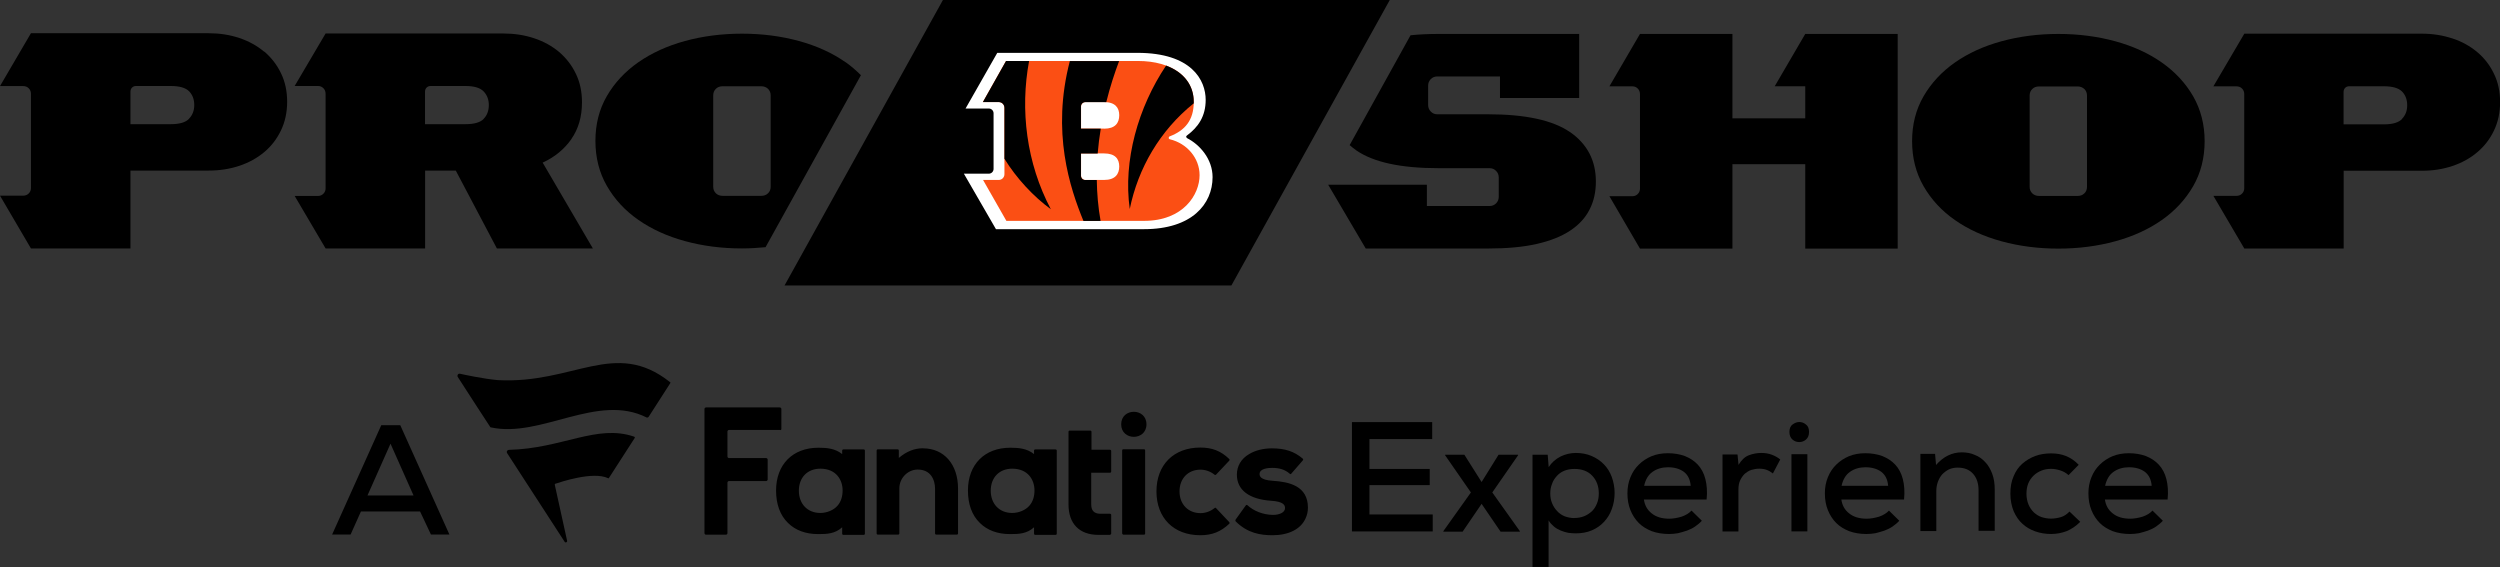 <?xml version="1.0" encoding="UTF-8"?>
<svg id="Layer_1" data-name="Layer 1" xmlns="http://www.w3.org/2000/svg" viewBox="0 0 282.87 64.2">
  <rect x="0" y="0" width="282.87" height="64.2" fill="#333333" stroke="none"/>
  <defs>
    <style>
      .cls-1 {
        fill: #000;
      }

      .cls-1, .cls-2, .cls-3 {
        stroke-width: 0px;
      }

      .cls-2 {
        fill: #fb4f14;
      }

      .cls-3 {
        fill: #fff;
      }
    </style>
  </defs>
  <g>
    <g>
      <g>
        <path class="cls-1" d="M104.45,50.73c2.38,0,3.95,1.83,3.95,4.55v5.07c0,.09-.06.14-.14.14h-2.32c-.09,0-.14-.06-.14-.14v-5.04c0-1.06-.52-2.18-1.95-2.18h-.06c-1.12.03-2.03,1-2.03,2.12v5.1c0,.09-.06.14-.14.14h-2.29c-.09,0-.14-.06-.14-.14v-9.37c0-.09.06-.14.14-.14h2.23c.09,0,.14.06.14.14v.83c.89-.74,1.75-1.09,2.75-1.09M139.8,58.81c-.03.06-.03.11,0,.17,1.37,1.37,2.86,1.58,4.18,1.58,1.83,0,3.21-.69,3.75-1.92.17-.37.26-.77.26-1.2,0-2.46-2.12-2.92-3.98-3.04-1.49-.09-1.49-.6-1.49-.77,0-.63,1-.69,1.43-.69.83,0,1.46.2,1.98.66.06.06.14.06.17,0l1.32-1.52c.06-.06.03-.14-.03-.2-.95-.8-1.98-1.15-3.49-1.15-.95,0-1.89.23-2.58.66-.89.52-1.37,1.35-1.37,2.32,0,1.72,1.37,2.78,3.87,2.95,1.4.09,1.58.49,1.58.83,0,.52-.69.77-1.35.77h-.06c-1.09-.03-2.12-.43-2.84-1.09-.06-.06-.14-.06-.2.03l-1.15,1.6ZM116.48,57.21c.4-.46.57-1.06.57-1.72,0-1.2-.74-2.46-2.52-2.46-1.46,0-2.43,1-2.43,2.49s.97,2.52,2.43,2.52c.74,0,1.52-.32,1.95-.83M117,50.99c0-.09.06-.14.14-.14h2.29c.09,0,.14.06.14.14v9.39c0,.09-.06.14-.14.14h-2.29c-.09,0-.14-.06-.14-.14v-.72c-.8.74-1.75.77-2.61.77h-.14c-1.37,0-2.55-.43-3.38-1.26-.89-.86-1.35-2.12-1.35-3.67,0-2.95,1.89-4.84,4.78-4.84h.06c.92,0,1.86.09,2.64.72v-.4ZM88.41,48.53v-2.26c0-.09-.09-.17-.17-.17h-8.36c-.09,0-.17.09-.17.17v14.06c0,.09.09.17.17.17h2.26c.09,0,.17-.09.17-.17v-5.73c0-.09.09-.17.17-.17h4.21c.09,0,.17-.09.17-.17v-2.26c0-.09-.09-.17-.17-.17h-4.21c-.09,0-.17-.09-.17-.17v-2.84c0-.09.09-.17.17-.17h5.79c.06.06.14-.03.14-.11M137.59,57.49c-.06-.06-.11-.06-.17,0-.46.37-1.03.57-1.58.57-1.4,0-2.38-1-2.38-2.46s.97-2.46,2.38-2.46c.54,0,1.12.2,1.58.57.06.06.14.03.17,0l1.49-1.58c.06-.06.06-.14,0-.2-.95-.92-1.95-1.29-3.27-1.29-3.01,0-4.96,1.95-4.96,4.96s1.95,4.96,4.96,4.96c1.35,0,2.32-.4,3.27-1.29.06-.06.06-.14,0-.2l-1.49-1.58ZM125.59,60.5c.09,0,.14-.06.14-.14v-2.09c0-.09-.06-.14-.14-.14h-1.15c-.66-.03-.97-.37-.97-1.06v-3.58h2.12c.09,0,.14-.06.14-.14v-2.32c0-.09-.06-.14-.14-.14h-2.09v-2.03c0-.09-.06-.14-.14-.14h-2.32c-.09,0-.14.06-.14.14v8.22c0,2.18,1.23,3.44,3.38,3.44h1.32ZM94.77,57.21c.4-.46.57-1.06.57-1.72,0-1.2-.74-2.46-2.52-2.46-1.46,0-2.43,1-2.43,2.49s.97,2.52,2.43,2.52c.74,0,1.52-.32,1.95-.83M95.29,50.99c0-.09.06-.14.14-.14h2.29c.09,0,.14.06.14.14v9.39c0,.09-.06.14-.14.14h-2.29c-.09,0-.14-.06-.14-.14v-.72c-.8.74-1.75.77-2.61.77h-.14c-1.37,0-2.55-.43-3.38-1.26-.89-.86-1.35-2.12-1.35-3.67,0-2.95,1.89-4.84,4.78-4.84h.06c.92,0,1.86.09,2.64.72v-.4ZM127.11,60.5h2.32c.09,0,.14-.06.14-.14v-9.39c0-.09-.06-.14-.14-.14h-2.32c-.09,0-.14.06-.14.14v9.39c.03.09.09.14.14.14M129.72,48.01c0-1.89-2.86-1.89-2.86,0s2.86,1.89,2.86,0"/>
        <path class="cls-1" d="M75.81,43.4l-2.41,3.75c-.06.09-.14.11-.23.09-5.56-2.81-11.97,2.35-17.62,1.12-.06,0-.09-.03-.11-.09,0,0-2.75-4.21-3.64-5.61-.11-.17.03-.43.26-.37.49.11,2.61.57,4.27.72,8.59.46,13.23-4.7,19.45.2.09,0,.09.11.03.2ZM68.79,54.11c.06.03.09,0,.11-.03l2.92-4.53c.03-.06,0-.11-.06-.14-4.21-1.46-8.16,1.35-14.18,1.49-.14,0-.32.17-.2.37l6.5,10.02c.09.17.32.06.29-.09l-1.4-6.36c0-.06.03-.11.09-.11.52-.17,4.21-1.43,5.93-.63h0Z"/>
      </g>
      <g>
        <path class="cls-1" d="M162.11,60.13h-9.14v-12.37h9.08v1.92h-7.1v3.38h6.82v1.83h-6.82v3.32h7.16v1.92h0Z"/>
        <path class="cls-1" d="M169.56,51.45h2.21v.06l-2.92,4.21,3.12,4.38v.06h-2.18l-2.15-3.15-2.15,3.15h-2.18v-.06l3.12-4.38-2.92-4.21v-.06h2.18l1.95,3.09,1.92-3.09Z"/>
        <path class="cls-1" d="M173.4,64.2v-12.75h1.72l.11,1.4c.34-.52.8-.92,1.35-1.2.54-.26,1.12-.4,1.72-.4.66,0,1.23.11,1.78.34.54.23,1,.54,1.4.95s.69.89.89,1.43c.2.57.32,1.17.32,1.8s-.11,1.29-.32,1.83c-.2.57-.49,1.03-.89,1.46-.37.4-.83.72-1.37.95-.54.23-1.15.34-1.83.34-.26,0-.54-.03-.83-.06-.29-.06-.57-.14-.86-.26s-.54-.26-.77-.46-.46-.43-.6-.69v5.27h-1.8v.03ZM178.12,58.61c.4,0,.77-.06,1.12-.2s.63-.34.89-.57c.26-.26.43-.54.57-.89s.2-.72.2-1.12c0-.83-.26-1.49-.74-2-.49-.52-1.17-.77-2-.77-.43,0-.8.06-1.15.2s-.63.34-.86.6-.43.54-.54.89c-.14.34-.2.69-.2,1.09s.06.74.2,1.09c.14.34.32.63.57.89.23.26.52.46.86.6.32.11.69.2,1.09.2Z"/>
        <path class="cls-1" d="M186,56.49c.09.66.37,1.2.89,1.6.49.4,1.15.6,1.98.6.46,0,.92-.09,1.4-.23.49-.17.86-.4,1.12-.69l1.17,1.15c-.23.26-.49.46-.77.66-.29.2-.6.34-.92.46-.32.11-.66.2-1,.29-.34.06-.69.09-1.03.09-.72,0-1.37-.11-1.95-.32-.57-.23-1.06-.52-1.46-.92-.4-.4-.72-.89-.95-1.46s-.34-1.2-.34-1.89.11-1.26.34-1.83.54-1.03.95-1.43c.4-.4.89-.72,1.43-.95.57-.23,1.17-.34,1.86-.34s1.35.11,1.92.32c.57.23,1.06.54,1.46.97.4.43.69.97.86,1.63.17.66.23,1.43.14,2.32h-7.1v-.03ZM191.3,54.97c-.06-.72-.32-1.23-.77-1.58-.46-.34-1.06-.52-1.8-.52-.66,0-1.26.17-1.75.52-.49.34-.8.89-.95,1.58h5.27Z"/>
        <path class="cls-1" d="M196.6,51.45l.11,1.15c.32-.54.72-.92,1.17-1.09.46-.17.92-.26,1.4-.26.43,0,.83.06,1.2.2s.69.32.95.54l-.83,1.58c-.23-.17-.46-.32-.69-.4-.23-.09-.52-.14-.86-.14-.32,0-.63.06-.89.14-.29.09-.52.26-.74.43-.2.2-.37.43-.52.74-.14.29-.2.66-.2,1.06v4.73h-1.8v-8.71h1.69v.03Z"/>
        <path class="cls-1" d="M202.47,48.87c0-.37.11-.66.34-.83s.49-.29.77-.29.54.09.77.29c.23.17.34.46.34.83s-.11.66-.34.86-.49.29-.77.29-.54-.09-.77-.29-.34-.49-.34-.86ZM204.5,51.39v8.74h-1.8v-8.74h1.8Z"/>
        <path class="cls-1" d="M208.34,56.49c.09.66.37,1.2.89,1.6.49.4,1.15.6,1.98.6.46,0,.92-.09,1.4-.23.49-.17.86-.4,1.12-.69l1.17,1.15c-.23.26-.49.46-.77.66-.29.2-.6.34-.92.46-.32.11-.66.2-1,.29-.34.06-.69.09-1.03.09-.72,0-1.37-.11-1.95-.32-.57-.23-1.06-.52-1.46-.92-.4-.4-.72-.89-.95-1.46s-.34-1.2-.34-1.89.11-1.26.34-1.83.54-1.03.95-1.43c.4-.4.89-.72,1.43-.95.57-.23,1.17-.34,1.86-.34s1.35.11,1.92.32c.57.23,1.06.54,1.46.97.4.43.69.97.86,1.63.17.66.23,1.43.14,2.32h-7.1v-.03ZM213.64,54.97c-.06-.72-.32-1.23-.77-1.58-.46-.34-1.06-.52-1.8-.52-.66,0-1.26.17-1.75.52-.49.34-.8.89-.95,1.58h5.27Z"/>
        <path class="cls-1" d="M223.87,60.13v-4.67c0-.74-.2-1.37-.6-1.83-.4-.46-.97-.72-1.75-.72-.37,0-.69.06-1,.2-.29.14-.54.34-.77.57-.2.23-.37.52-.49.86-.11.32-.17.66-.17,1v4.55h-1.8v-8.74h1.66l.11,1.26c.83-.95,1.8-1.43,2.92-1.43.52,0,1.03.09,1.46.29.46.17.86.46,1.17.8.34.34.6.8.8,1.32.2.52.29,1.12.29,1.8v4.67h-1.83v.06Z"/>
        <path class="cls-1" d="M235.38,59.04c-.49.49-1,.83-1.55,1.06-.54.2-1.12.32-1.75.32s-1.2-.09-1.78-.29-1.06-.49-1.46-.86c-.43-.37-.74-.86-1-1.43-.23-.57-.37-1.23-.37-1.98s.11-1.4.37-1.98c.23-.57.57-1.06,1-1.43s.92-.66,1.46-.86c.54-.2,1.15-.29,1.78-.29s1.15.09,1.66.29,1,.52,1.46,1l-1.15,1.17c-.29-.26-.6-.43-.95-.54s-.69-.17-1.03-.17c-.4,0-.74.06-1.09.2s-.63.32-.89.57c-.26.26-.46.54-.6.89s-.2.74-.2,1.17c0,.46.09.86.23,1.2s.34.63.6.89c.26.23.54.43.89.54.34.11.69.17,1.06.17s.74-.06,1.12-.17c.37-.11.69-.34.97-.63l1.2,1.15Z"/>
        <path class="cls-1" d="M238.16,56.49c.09.66.37,1.2.89,1.6.49.4,1.15.6,1.98.6.46,0,.92-.09,1.4-.23.49-.17.86-.4,1.12-.69l1.17,1.15c-.23.26-.49.46-.77.66-.29.2-.6.34-.92.46-.32.11-.66.2-1,.29-.34.06-.69.09-1.03.09-.72,0-1.37-.11-1.95-.32-.57-.23-1.06-.52-1.46-.92-.4-.4-.72-.89-.95-1.46s-.34-1.2-.34-1.89.11-1.26.34-1.83.54-1.03.95-1.43c.4-.4.89-.72,1.43-.95.57-.23,1.17-.34,1.86-.34s1.35.11,1.92.32c.57.23,1.06.54,1.46.97.4.43.69.97.86,1.63.17.66.23,1.43.14,2.32h-7.1v-.03ZM243.46,54.97c-.06-.72-.32-1.23-.77-1.58-.46-.34-1.06-.52-1.8-.52-.66,0-1.26.17-1.75.52-.49.34-.8.89-.95,1.58h5.27Z"/>
      </g>
      <path class="cls-1" d="M47.51,57.87h-6.67l-1.17,2.61h-2.09l5.56-12.37h2.15l5.56,12.37h-2.09l-1.23-2.61ZM44.19,50.19l-2.61,5.87h5.21l-2.61-5.87Z"/>
    </g>
    <g>
      <g>
        <path class="cls-1" d="M64.64,15.74c.81-1.15,1.21-2.54,1.21-4.17,0-1.2-.23-2.28-.7-3.24-.46-.96-1.1-1.77-1.89-2.45-.8-.67-1.74-1.19-2.82-1.55-1.08-.36-2.25-.54-3.48-.54h-20.12l-3.5,5.94h2.64c.24,0,.44.08.61.25.17.17.25.38.25.65v10.68c0,.24-.08.44-.25.61-.17.17-.37.25-.61.25h-2.64l3.5,5.94h11.26v-8.81h3.47l4.65,8.81h10.86l-5.68-9.71c1.36-.62,2.44-1.51,3.25-2.66ZM54.72,13.46c-.39.4-1.08.59-2.06.59h-4.57v-3.67c0-.19.06-.35.18-.47.12-.12.27-.18.46-.18h3.93c.98,0,1.66.2,2.06.61.39.41.59.92.59,1.55s-.2,1.17-.59,1.56Z"/>
        <path class="cls-1" d="M29.89,5.85c-.8-.67-1.73-1.19-2.81-1.55-1.07-.36-2.23-.54-3.47-.54H3.5L0,9.74h2.61c.26,0,.48.08.64.25.17.17.25.37.25.61v10.68c0,.24-.08.44-.25.61-.17.17-.38.25-.64.25H0l3.5,5.97h11.26v-8.81h8.86c1.24,0,2.39-.18,3.47-.54,1.07-.36,2.01-.88,2.81-1.55.8-.67,1.43-1.49,1.89-2.45.46-.96.7-2.04.7-3.24s-.23-2.28-.7-3.24c-.46-.96-1.1-1.77-1.89-2.45ZM21.39,13.44c-.39.41-1.08.61-2.06.61h-4.57v-3.67c0-.19.06-.35.18-.47.12-.12.27-.18.46-.18h3.93c.98,0,1.66.2,2.06.59.39.4.59.92.59,1.56s-.2,1.14-.59,1.55Z"/>
        <path class="cls-1" d="M95.67,7.04c-1.5-1.05-3.26-1.85-5.27-2.4-2.01-.55-4.16-.83-6.45-.83s-4.44.28-6.45.83c-2.01.55-3.77,1.36-5.27,2.4-1.5,1.05-2.69,2.32-3.56,3.82-.87,1.5-1.3,3.19-1.3,5.08s.43,3.59,1.3,5.1c.87,1.51,2.05,2.79,3.56,3.84,1.5,1.05,3.26,1.85,5.27,2.4,2.01.55,4.16.83,6.45.83.91,0,1.8-.06,2.67-.14l10.79-19.46c-.53-.53-1.1-1.03-1.74-1.48ZM87.2,21.13c0,.3-.1.55-.3.74-.2.2-.46.29-.77.29h-4.36c-.31,0-.57-.1-.77-.29-.2-.2-.3-.44-.3-.74v-10.34c0-.3.1-.55.3-.74.2-.2.46-.29.77-.29h4.36c.31,0,.57.1.77.29.2.2.3.44.3.74v10.34Z"/>
        <path class="cls-1" d="M282.18,8.33c-.46-.96-1.09-1.77-1.89-2.44-.8-.67-1.73-1.19-2.8-1.54s-2.22-.54-3.46-.54h-20.09l-3.5,5.96h2.6c.26,0,.48.08.64.25.17.17.25.37.25.61v10.67c0,.24-.08.44-.25.61-.17.17-.38.25-.64.25h-2.6l3.5,5.96h11.24v-8.8h8.85c1.24,0,2.39-.18,3.46-.54,1.07-.36,2-.87,2.8-1.55.8-.67,1.43-1.48,1.89-2.44.46-.96.7-2.03.7-3.23s-.23-2.28-.7-3.23ZM271.79,13.46c-.39.41-1.08.61-2.05.61h-4.57v-3.66c0-.19.06-.35.18-.47.12-.12.27-.18.46-.18h3.92c.97,0,1.66.2,2.05.59.39.39.59.92.59,1.56s-.2,1.14-.59,1.54Z"/>
        <path class="cls-1" d="M200.8,9.76h3.46v3.63h-8.24V3.84h-10.46l-3.46,5.93h2.6c.24,0,.44.08.61.25.17.17.25.38.25.65v10.67c0,.24-.08.44-.25.61-.17.17-.37.25-.61.25h-2.6l3.46,5.93h10.46v-9.55h8.24v9.55h10.46V3.84h-10.46l-3.46,5.93Z"/>
        <path class="cls-1" d="M244.6,7.07c-1.5-1.05-3.25-1.85-5.26-2.4-2.01-.55-4.16-.83-6.44-.83s-4.43.28-6.44.83c-2.01.55-3.76,1.35-5.26,2.4-1.5,1.05-2.68,2.32-3.55,3.82-.87,1.5-1.3,3.19-1.3,5.08s.43,3.59,1.3,5.1c.87,1.51,2.05,2.79,3.55,3.83,1.5,1.05,3.25,1.85,5.26,2.4,2.01.55,4.16.83,6.44.83s4.43-.28,6.44-.83c2.01-.55,3.76-1.35,5.26-2.4,1.5-1.05,2.68-2.33,3.55-3.83.87-1.51,1.3-3.21,1.3-5.1s-.44-3.58-1.3-5.08c-.87-1.5-2.05-2.77-3.55-3.82ZM236.14,21.14c0,.3-.1.55-.3.74-.2.2-.46.29-.77.29h-4.35c-.31,0-.57-.1-.77-.29-.2-.2-.3-.44-.3-.74v-10.33c0-.3.1-.55.3-.74.2-.2.46-.29.77-.29h4.35c.31,0,.56.1.77.29.2.2.3.44.3.74v10.33Z"/>
        <path class="cls-1" d="M177.66,14.96c-1.94-1.35-5.04-2.03-9.3-2.03h-5.74c-.29,0-.53-.1-.73-.31-.2-.2-.3-.45-.3-.74v-2.19c0-.29.1-.53.3-.74.2-.2.45-.3.73-.3h7.1v2.44h8.96V3.84h-15.92c-1.14,0-2.19.05-3.16.15l-6.89,12.43c.24.21.49.41.76.6,1.94,1.34,5.04,2.01,9.3,2.01h5.78c.28,0,.53.1.73.31.2.2.3.45.3.74v2.19c0,.29-.1.53-.3.74-.2.2-.45.3-.73.3h-7.1v-2.41h-11.17l4.25,7.22h13.85c2.14,0,3.98-.17,5.51-.52,1.53-.35,2.79-.85,3.78-1.51.99-.66,1.72-1.45,2.19-2.39.48-.93.71-1.99.71-3.16,0-2.37-.97-4.23-2.91-5.59Z"/>
      </g>
      <polygon class="cls-1" points="106.69 0 88.77 32.3 139.33 32.3 157.25 0 106.69 0"/>
    </g>
  </g>
  <g>
    <path class="cls-3" d="M134.32,15.62c-.15-.08-.13-.21-.02-.29,1.27-.94,2.12-2.16,2.12-4.03,0-2.21-1.57-5.32-7.72-5.32h-15.86l-3.59,6.3h2.64c.29,0,.53.24.53.54v6.29c0,.3-.24.54-.53.54h-2.83l3.63,6.28h16.76c5.41,0,7.75-2.84,7.75-5.89,0-2.02-1.42-3.66-2.87-4.4"/>
    <path class="cls-2" d="M132.37,15.76c-.19-.05-.16-.28-.02-.33,1.72-.66,2.72-1.82,2.72-3.88.02-2.76-2.4-4.65-6.33-4.65h-14.91l-2.62,4.65h1.8c.36,0,.64.29.64.65v7.51c0,.36-.29.65-.64.65h-1.78l2.64,4.63h15.58c4.45,0,6.28-2.98,6.28-5.17,0-1.92-1.41-3.59-3.36-4.06M124.93,20.36h-2.13c-.26,0-.48-.22-.48-.48v-2.52h2.61c1.25,0,1.71.62,1.71,1.48s-.46,1.52-1.71,1.52M124.93,14.55h-2.61v-2.52c0-.26.22-.48.48-.48h2.13c1.25,0,1.71.64,1.71,1.48,0,.89-.46,1.53-1.71,1.53"/>
    <path class="cls-1" d="M126.63,6.9c-.5,1.31-1.02,2.89-1.46,4.66-.08,0-.16,0-.25,0h-2.13c-.26,0-.48.21-.48.48v2.52h2.24c-.15.91-.27,1.84-.35,2.81h-1.89v2.52c0,.27.21.48.48.48h1.31c.02,1.51.15,3.06.43,4.63h-1.94c-1.53-3.73-3.64-10.04-1.54-18.09h5.58ZM131.94,7.42c-3.16,4.72-4.88,10.75-4.11,16.23.94-4.61,3.4-8.88,7.24-11.96,0-.05,0-.09,0-.14.02-1.9-1.13-3.39-3.13-4.13M118.9,23.67c-2.77-5.23-3.49-11.25-2.46-16.77h-2.61l-2.62,4.65h1.8c.36,0,.64.29.64.65v5.76c1.34,2.19,3.29,4.29,5.25,5.71"/>
  </g>
</svg>